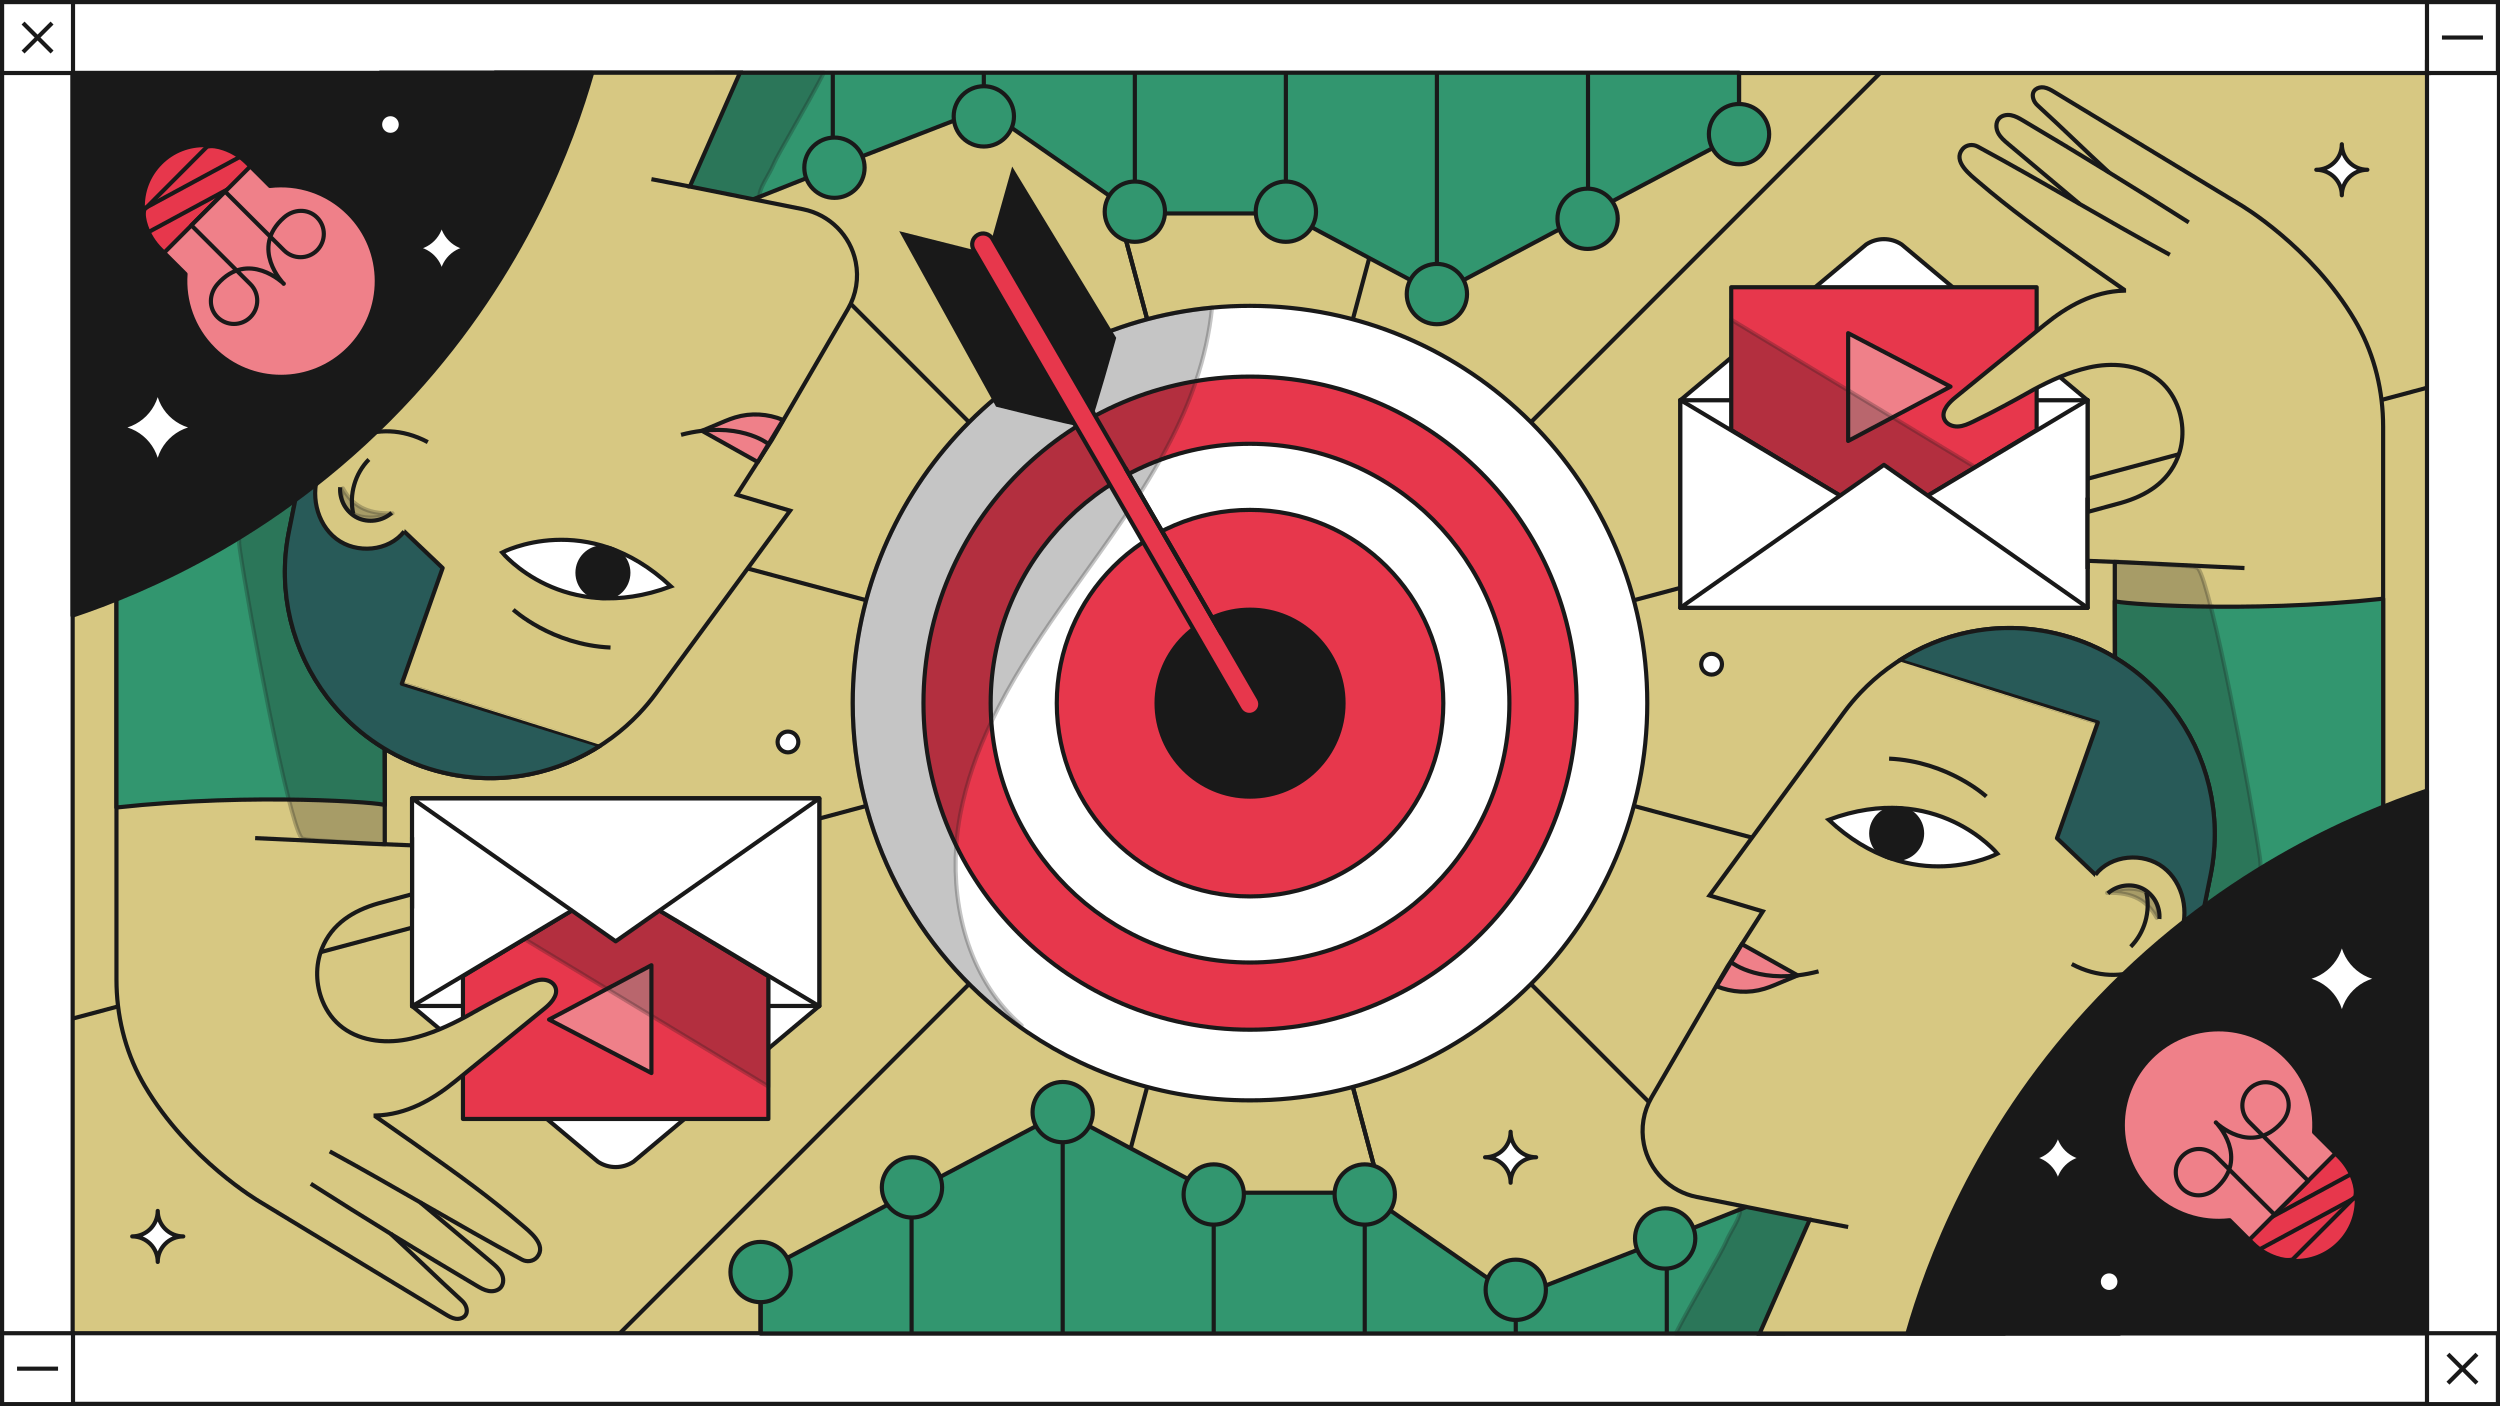 <?xml version="1.0" encoding="UTF-8"?>
<svg id="Artwork" xmlns="http://www.w3.org/2000/svg" viewBox="0 0 1198.49 674.14"><rect x="0" y="0" width="1198.49" height="674.14" fill="#333333" stroke="none"/>
  <defs>
    <style>
      .cls-1 {
        fill: #ef8089;
      }

      .cls-1, .cls-2, .cls-3, .cls-4, .cls-5, .cls-6, .cls-7, .cls-8, .cls-9, .cls-10, .cls-11 {
        stroke: #191919;
        stroke-width: 2px;
      }

      .cls-1, .cls-5, .cls-6, .cls-7, .cls-8, .cls-9, .cls-10, .cls-11 {
        stroke-linejoin: round;
      }

      .cls-12, .cls-3 {
        fill: #d7c882;
      }

      .cls-2, .cls-3, .cls-4 {
        stroke-miterlimit: 10;
      }

      .cls-2, .cls-9 {
        fill: none;
      }

      .cls-4, .cls-5, .cls-13 {
        fill: #fff;
      }

      .cls-6 {
        opacity: .25;
      }

      .cls-6, .cls-7, .cls-14 {
        fill: #191919;
      }

      .cls-15, .cls-11 {
        fill: #32966f;
      }

      .cls-8 {
        fill: #e7374c;
      }

      .cls-10 {
        fill: #285a58;
      }
    </style>
  </defs>
  <g>
    <rect class="cls-13" x="1" y="1" width="1197" height="672"/>
    <path class="cls-14" d="M1197,2v670H2V2h1195M1199,0H0v674h1199V0h0Z"/>
  </g>
  <polyline class="cls-3" points="1163.49 34.18 1163.49 639.14 1163.78 639.14 34.8 639.14 34.83 639.14 34.83 34.18 34.83 35 1163.8 35"/>
  <g>
    <rect class="cls-13" x="1" y="1" width="34" height="34"/>
    <path class="cls-14" d="M34,2v32H2V2h32M36,0H0v36h36V0h0Z"/>
  </g>
  <line class="cls-5" x1="24.95" y1="11.05" x2="11.05" y2="24.95"/>
  <line class="cls-5" x1="24.95" y1="24.95" x2="11.05" y2="11.05"/>
  <g>
    <rect class="cls-13" x="1163.49" y="1" width="34" height="34"/>
    <path class="cls-14" d="M1196.49,2v32h-32V2h32M1198.49,0h-36v36h36V0h0Z"/>
  </g>
  <line class="cls-5" x1="1190.32" y1="18" x2="1170.66" y2="18"/>
  <g>
    <rect class="cls-13" x="1163.49" y="639.14" width="34" height="34"/>
    <path class="cls-14" d="M1196.49,640.14v32h-32v-32h32M1198.49,638.14h-36v36h36v-36h0Z"/>
  </g>
  <line class="cls-5" x1="1173.54" y1="663.09" x2="1187.44" y2="649.19"/>
  <line class="cls-5" x1="1173.54" y1="649.19" x2="1187.44" y2="663.09"/>
  <g>
    <rect class="cls-13" x="1" y="639.14" width="34" height="34"/>
    <path class="cls-14" d="M34,640.14v32H2v-32h32M36,638.14H0v36h36v-36h0Z"/>
  </g>
  <line class="cls-5" x1="8.17" y1="656.14" x2="27.83" y2="656.14"/>
  <polygon class="cls-3" points="1163.8 35.01 1163.49 35.01 1163.49 34.18 1163.8 35.01"/>
  <g>
    <g>
      <polyline class="cls-2" points="680.18 35 599.25 337.07 599.24 337.08 518.31 639.14"/>
      <polyline class="cls-2" points="901.32 35 599.25 337.07 599.24 337.08 297.17 639.14"/>
      <polyline class="cls-2" points="1163.49 185.89 599.25 337.07 34.83 488.3"/>
    </g>
    <g>
      <polyline class="cls-2" points="1163.49 488.26 599.25 337.07 34.83 185.83"/>
      <polyline class="cls-2" points="901.32 639.14 599.25 337.07 599.24 337.06 297.17 35"/>
      <polyline class="cls-2" points="680.18 639.14 599.25 337.07 599.24 337.06 518.31 35"/>
      <polyline class="cls-2" points="680.18 639.14 599.25 337.07 599.24 337.06 518.31 35"/>
    </g>
  </g>
  <g>
    <g>
      <g>
        <path class="cls-4" d="M789.7,337.07c0,105.18-85.27,190.45-190.45,190.45-42.22,0-81.23-13.74-112.8-36.99-47.1-34.67-77.65-90.5-77.66-153.46,0-99.05,75.61-180.43,172.25-189.59,5.99-.57,12.06-.86,18.2-.86,105.19,0,190.46,85.26,190.46,190.45Z"/>
        <path class="cls-8" d="M599.26,180.54c-86.32,0-156.55,70.23-156.55,156.55,0,86.32,70.23,156.55,156.55,156.55,86.32,0,156.55-70.23,156.55-156.55,0-86.32-70.23-156.55-156.55-156.55Z"/>
        <path class="cls-4" d="M599.26,212.75c-68.56,0-124.34,55.78-124.34,124.34,0,68.56,55.78,124.34,124.34,124.34,68.56,0,124.34-55.78,124.34-124.34,0-68.56-55.78-124.34-124.34-124.34Z"/>
        <path class="cls-8" d="M599.27,244.44c-51.09,0-92.65,41.56-92.65,92.65,0,51.09,41.56,92.65,92.65,92.65,51.09,0,92.65-41.56,92.65-92.65,0-51.09-41.56-92.65-92.65-92.65Z"/>
      </g>
      <path class="cls-7" d="M599.27,292.28c-24.71,0-44.81,20.1-44.81,44.81,0,24.71,20.1,44.81,44.81,44.81,24.71,0,44.81-20.1,44.81-44.81,0-24.71-20.1-44.81-44.81-44.81Z"/>
    </g>
    <path class="cls-6" d="M581.04,147.48c-1.17,11.91-3.87,23.78-7.69,35.21-1.79,5.34-3.82,10.58-6.06,15.68-3.32,7.56-7.05,14.9-11.09,22.07-13.96,24.85-31.52,47.74-47.94,71.14-12.18,17.36-23.92,35.43-33.01,54.54-6.7,14.1-11.96,28.77-14.88,44.14-.94,4.97-1.6,10.03-1.95,15.12-2.25,32.03,7.31,65.46,31.36,86.23-1.11-.35-2.22-.71-3.33-1.08-47.1-34.67-77.65-90.5-77.66-153.46,0-99.05,75.61-180.43,172.25-189.59Z"/>
  </g>
  <g>
    <g>
      <path class="cls-14" d="M515.01,202.92c-6.01-1.22-24.15-5.65-36.85-8.83l-45.11-81.74,34.29,8.63c12.97,22.6,41,71.34,47.67,81.94Z"/>
      <path class="cls-14" d="M435.04,113.88l31.64,7.97c2.23,3.88,12.89,22.45,23.57,40.91,13.46,23.27,19.68,33.83,22.64,38.69-7.45-1.65-23.18-5.5-34.07-8.22l-43.79-79.35M431.07,110.82l46.43,84.14s37.08,9.29,39.43,9.29c.12,0,.15-.02.08-.07-1.38-1.03-49.01-84.06-49.01-84.06l-36.93-9.3h0Z"/>
    </g>
    <g>
      <path class="cls-14" d="M523.35,198.47c-5.88-11.07-34.19-59.63-47.35-82.13l9.57-34,48.46,79.78c-3.56,12.59-8.75,30.54-10.68,36.36Z"/>
      <path class="cls-14" d="M485.91,84.82l47.04,77.44c-3.06,10.8-7.55,26.36-9.83,33.64-2.74-4.99-8.81-15.64-22.29-38.9-10.7-18.45-21.5-36.94-23.75-40.81l8.83-31.38M485.23,79.85l-10.31,36.62s48.31,82.64,48.51,84.35c0,.04.01.05.03.05.65,0,11.65-38.91,11.65-38.91l-49.88-82.11h0Z"/>
    </g>
    <g>
      <path class="cls-8" d="M475.8,114.52l61.92,106.73,2,3.45,45.85,79.26,17.89,30.92c.79,1.35.91,2.89.48,4.27-.41,1.18-1.22,2.23-2.38,2.88-2.48,1.46-5.68.6-7.14-1.88l-65.87-113.86-61.79-106.52c-1.46-2.48-.6-5.68,1.91-7.15,2.49-1.44,5.7-.58,7.15,1.91Z"/>
      <polygon class="cls-8" points="539.71 224.7 565.16 268.56 585.63 303.92 585.56 303.95 539.71 224.7"/>
    </g>
  </g>
  <g>
    <path class="cls-5" d="M1134.9,81.39c-6.76,0-12.24,5.47-12.24,12.22,0-6.76-5.48-12.22-12.24-12.22,6.76,0,12.24-5.48,12.24-12.24,0,6.76,5.48,12.24,12.24,12.24Z"/>
    <path class="cls-5" d="M736.42,554.79c-6.76,0-12.24,5.47-12.24,12.22,0-6.76-5.48-12.22-12.24-12.22,6.76,0,12.24-5.48,12.24-12.24,0,6.76,5.48,12.24,12.24,12.24Z"/>
    <circle class="cls-5" cx="820.53" cy="318.42" r="4.98"/>
  </g>
  <g>
    <polygon class="cls-11" points="509.45 533.09 581.84 571.78 654.25 571.78 726.43 621.94 799.05 593.72 871.45 565.02 1016.05 639.27 364.62 639.27 364.62 609.81 509.45 533.09"/>
    <line class="cls-11" x1="509.45" y1="533.09" x2="509.45" y2="639.27"/>
    <line class="cls-11" x1="581.85" y1="572.08" x2="581.85" y2="639.27"/>
    <line class="cls-11" x1="654.25" y1="572.08" x2="654.25" y2="639.27"/>
    <line class="cls-11" x1="799.05" y1="593.72" x2="799.05" y2="639.27"/>
    <line class="cls-11" x1="871.45" y1="572.08" x2="871.45" y2="639.27"/>
    <line class="cls-11" x1="943.85" y1="572.08" x2="943.85" y2="639.27"/>
    <line class="cls-11" x1="1016.25" y1="572.08" x2="1016.25" y2="639.27"/>
    <line class="cls-11" x1="364.62" y1="611.75" x2="364.62" y2="639.27"/>
    <line class="cls-11" x1="437" y1="576.99" x2="437.02" y2="639.27"/>
    <line class="cls-11" x1="726.65" y1="617.23" x2="726.65" y2="639.27"/>
    <circle class="cls-11" cx="364.62" cy="609.81" r="14.45"/>
    <circle class="cls-11" cx="437.2" cy="569.23" r="14.45"/>
    <circle class="cls-11" cx="798.27" cy="593.72" r="14.45"/>
    <circle class="cls-11" cx="726.65" cy="618.33" r="14.45"/>
    <circle class="cls-11" cx="509.45" cy="533.14" r="14.45"/>
    <circle class="cls-11" cx="581.86" cy="572.64" r="14.45"/>
    <circle class="cls-11" cx="654.25" cy="572.64" r="14.45"/>
    <path class="cls-6" d="M888.45,583.31c-6.25,20.97-17.75,40.35-33.11,55.95h-51.99c7.42-14.61,22.31-39.48,24.09-43.91,2-4.98,7.57-12.12,6.68-16.09-.33-1.47,8.11-2.07,7.53-3.42-6.26-14.66-38.76-20.66-15.67-28.26,8.67-2.85,51.53-5.45,58.18.8,9.02,8.47,7.83,23.07,4.29,34.93Z"/>
  </g>
  <g>
    <rect class="cls-5" x="805.54" y="191.76" width="195.22" height="99.6" transform="translate(1806.3 483.12) rotate(-180)"/>
    <path class="cls-5" d="M805.54,191.87l89.09-74.67c5.17-3.41,11.87-3.41,17.03,0l89.09,74.67h-195.22Z"/>
    <polygon class="cls-8" points="976.36 137.7 976.36 206.13 957.69 217.42 915.57 242.88 890.73 242.88 829.94 206.13 829.94 137.7 976.36 137.7"/>
    <polygon class="cls-1" points="935.07 185.34 886 211.39 886 159.72 935.07 185.34"/>
    <polygon class="cls-6" points="957.14 230.15 915.02 255.61 890.73 242.88 829.94 206.13 829.94 153.25 957.14 230.15"/>
    <path class="cls-5" d="M911.67,245.05c-5.17,3.41-11.87,3.41-17.03,0l-89.09-53.3h0v99.6s195.22,0,195.22,0v-99.6h0l-89.09,53.3Z"/>
    <polygon class="cls-5" points="1000.76 291.36 903.15 222.85 805.54 291.36 1000.76 291.36"/>
  </g>
  <g>
    <path class="cls-12" d="M1142.71,425.11c-.07,4.67-.15,9.39-.24,14.18l-14.22,8.44-114.39,65.09-.2-202.38.18-40.41c-4.07-.16-8.29-.32-13.08-.49v-23.91c6.85-1.72,14.23-3.59,16.14-4.14,11.97-3.42,22.33-9.73,27.11-21.75,3.21-8.1,2.91-17.52-.48-25.49-2.07-4.88-5.3-9.21-9.59-12.38-9.16-6.78-21.61-7.74-32.72-5.19-9.37,2.14-18.01,6.08-26.44,10.61,0,0-2.52,1.41-3.79,2.12-.46.27-7.5,4.18-10.59,5.81-1.59.86-3.18,1.69-4.77,2.5-.8.42-1.6.83-2.4,1.24-2.4,1.21-4.81,2.41-7.24,3.58-2.36,1.13-4.8,2.27-7.41,2.37-2.62.11-5.47-1.1-6.48-3.51-.87-2.05-.25-4.11,1.01-5.98,0-.01,0-.02.02-.03.09-.15.2-.29.31-.44,1.06-1.46,2.49-2.81,3.86-3.91.11-.09.22-.18.34-.28,2.18-1.77,4.35-3.54,6.53-5.32,4.16-3.38,8.31-6.77,12.46-10.17,7.78-6.32,15.54-12.65,23.31-18.99,11.11-9.05,23.58-16.08,38.28-16.5h.03c-15.64-11.43-31.64-22.35-47.12-34-7.71-5.81-15.29-11.8-22.61-18.09-3.86-3.32-12.67-9.91-7.66-15.8,1.76-2.08,4.84-2.47,7.24-1.17,16.85,9.11,32.81,18.31,48.82,27.49-9.54-8.04-24.65-20.67-34.19-28.72-1.84-1.55-3.73-3.16-4.83-5.3-1.11-2.14-1.24-4.97.33-6.8,1.38-1.62,3.76-2.08,5.86-1.69,2.09.39,3.97,1.49,5.81,2.57,13.77,8.15,27.46,16.42,41.08,24.8-11.83-10.87-21.21-20.22-34.13-32.05-.98-.89-1.75-2.01-2.11-3.28-1.15-4.1,2.27-5.79,5.07-5.38,1.83.27,3.47,1.25,5.05,2.21,27,16.38,54.01,32.75,81.01,49.12,2.66,1.61,5.32,3.23,7.98,4.84,0,0,34.15,19.98,55.08,55.51,7.39,12.56,13.54,28.69,13.54,43.26,0,13.63-.3,42.41,0,80.49.3,38.64,1.2,86.91.24,147.32Z"/>
    <path class="cls-2" d="M1010.98,82.62c-11.83-10.88-21.21-20.23-34.14-32.05-.97-.89-1.75-2.01-2.1-3.28-1.15-4.1,2.26-5.79,5.07-5.38,1.83.27,3.47,1.25,5.05,2.21,29.66,17.99,59.33,35.98,88.99,53.96,0,0,34.15,19.98,55.08,55.51.46.78.91,1.58,1.35,2.37,8.2,14.84,12.18,31.64,12.18,48.59v223.66s0,11.08,0,11.08l-128.63,57.26v-227.35"/>
    <path class="cls-2" d="M1000.76,268.86c25.08.85,50.15,2.4,75.23,3.47"/>
    <path class="cls-2" d="M1040.22,122.14c-31.68-17.21-60.32-34.67-92.12-51.87-2.39-1.3-5.47-.91-7.24,1.17-5,5.89,3.81,12.48,7.67,15.8,7.32,6.29,14.89,12.29,22.61,18.09,15.47,11.65,47.1,33.54,47.1,33.54v.46c-14.72.42-27.19,7.45-38.29,16.51-7.77,6.33-15.53,12.66-23.31,18.99-4.15,3.39-8.31,6.78-12.47,10.16-2.17,1.78-4.35,3.55-6.53,5.32-.11.1-.22.19-.34.28-1.36,1.11-2.79,2.45-3.86,3.91-.11.15-.22.29-.31.45l-.02.02c-1.25,1.88-1.87,3.94-1.01,5.98,1.02,2.41,3.87,3.62,6.48,3.51,2.61-.1,5.05-1.24,7.42-2.37,2.42-1.17,4.84-2.37,7.24-3.58.8-.41,1.6-.81,2.39-1.23,1.6-.82,3.19-1.65,4.77-2.51,3.1-1.62,10.14-5.53,10.6-5.8,1.27-.71,3.79-2.13,3.79-2.13,8.43-4.53,17.07-8.46,26.43-10.61,11.11-2.55,23.57-1.59,32.73,5.19,4.36,3.23,7.62,7.66,9.68,12.64,3.3,7.91,3.57,17.22.38,25.23-4.77,12.02-15.13,18.33-27.1,21.76-1.8.52-9.25,2.53-16.15,4.39"/>
    <path class="cls-2" d="M1049.28,106.62c-26.19-16.71-52.65-32.98-79.38-48.8-1.83-1.08-3.72-2.19-5.81-2.58-2.09-.39-4.48.07-5.86,1.69-1.57,1.83-1.43,4.66-.33,6.8,1.1,2.14,2.99,3.75,4.84,5.31,9.54,8.04,24.65,20.67,34.19,28.72"/>
    <g>
      <path class="cls-15" d="M1013.84,526.04c.22-38.78.34-77.56.34-116.35,0-40.52-.11-81.05-.34-121.56,0,1.12,62.15,6.15,128.63-1.12v190.09s-128.63,48.95-128.63,48.95Z"/>
      <path class="cls-9" d="M1013.84,526.04c.22-38.78.34-77.56.34-116.35,0-40.52-.11-81.05-.34-121.56,0,1.12,62.15,6.15,128.63-1.12v190.09s-128.63,48.95-128.63,48.95Z"/>
    </g>
    <path class="cls-6" d="M1074.65,436.8c-6.95,28.05-34.44,44.65-60.81,57.54v-225.19c5.41.47,13.27.79,21.3,1.44s17.59.64,18.57,1.81c6.36,7.6,25.43,109.42,29.66,138.67,1.94,13.39-5.47,12.59-8.72,25.73Z"/>
  </g>
  <g>
    <g>
      <path class="cls-3" d="M1059.79,419.31l-32.05,159.63-39.78,7.15-27.25,53.18h-117.15s24.03-54.57,24.03-54.57l-54.25-10.89c-6.37-1.28-12.04-4.41-16.45-8.81-4.4-4.4-7.53-10.07-8.81-16.43-1.55-7.74-.24-15.76,3.72-22.58l22.07-38,14.39-24.76,3.89-6.07,12.94-20.23-25.54-7.63,64.29-87.57c2.53-3.45,5.25-6.7,8.16-9.76,4-4.21,8.34-8.05,12.95-11.46,21.17-15.71,48.07-22.7,74.76-18.03.89.16,1.77.33,2.65.5,18.75,3.77,35.18,12.6,48.15,24.8,3.97,3.71,7.6,7.74,10.89,12.05,16.67,21.8,24.22,50.43,18.39,79.48Z"/>
      <g>
        <path class="cls-4" d="M876.65,393c40.25,37.74,80.92,16.25,80.92,16.25,0,0-29.22-35.52-80.92-16.25Z"/>
        <circle class="cls-7" cx="909.25" cy="399.55" r="12.19"/>
      </g>
      <path class="cls-9" d="M952.24,381.84s-18.38-16.88-46.62-18.15"/>
      <g>
        <path class="cls-1" d="M835.07,452.62l26.71,14.97-11.23,4.72c-1.52.64-3.08,1.2-4.65,1.69-7.53,2.32-15.66,1.77-22.96-1.19l-.04-.02,12.17-20.17Z"/>
        <path class="cls-9" d="M830.19,461.47s14.28,11.35,41.62,4.2"/>
      </g>
    </g>
    <path class="cls-10" d="M986.1,401.82l19.58-55.47s-95.22-29.65-95.22-29.66c20.22-13,44.82-18.48,69.24-14.21.89.16,1.77.32,2.66.5,18.74,3.76,35.18,12.59,48.15,24.79,3.96,3.72,7.59,7.75,10.88,12.05,16.67,21.81,24.22,50.44,18.39,79.49l-5.56,27.7c-6.42-8.99-4.2,3.04-18.31-3.61-11.6-5.47-31.38-24.04-31.38-24.04l-18.43-17.54Z"/>
    <g>
      <g>
        <path class="cls-3" d="M1004.53,419.36c7.38-9.63,22.95-10.93,32.57-3.54,9.62,7.4,12.63,21.71,7.93,32.9-4.7,11.19-26.47,26.9-51.83,13.45"/>
        <path class="cls-6" d="M1033.94,439.99c1.5-5.03-.3-9.65-4.68-12.07-4.62-2.55-12.12-2.65-19.12.11,12.62-.51,19.53,4.12,23.79,11.96Z"/>
      </g>
      <path class="cls-2" d="M1035.18,440.55c.56-5.9-2.82-11.98-8.13-14.62-5.31-2.63-12.2-1.65-16.56,2.37"/>
      <path class="cls-2" d="M1028.92,427.76c2.11,9.2-.81,19.4-7.47,26.09"/>
    </g>
  </g>
  <line class="cls-2" x1="1000.76" y1="238.57" x2="1000.76" y2="272.75"/>
  <line class="cls-3" x1="867.59" y1="584.7" x2="886" y2="588.23"/>
  <g>
    <path class="cls-5" d="M63.38,592.73c6.76,0,12.24-5.47,12.24-12.22,0,6.76,5.48,12.22,12.24,12.22-6.76,0-12.24,5.48-12.24,12.24,0-6.76-5.48-12.24-12.24-12.24Z"/>
    <circle class="cls-5" cx="377.75" cy="355.7" r="4.98"/>
  </g>
  <g>
    <g>
      <path class="cls-7" d="M1163.49,379.01v260.13h-249.05c9.55-33.34,32.08-95.19,86.19-154.39,60.86-66.58,129.43-94.55,162.86-105.73Z"/>
      <path class="cls-5" d="M986.55,569.55c0-7.95-6.44-14.4-14.39-14.4,7.95,0,14.39-6.45,14.39-14.4,0,7.95,6.45,14.4,14.4,14.4-7.95,0-14.4,6.45-14.4,14.4Z"/>
      <circle class="cls-5" cx="1011.11" cy="614.43" r="4.98"/>
      <path class="cls-5" d="M1122.69,448.07c0,11.67,9.44,21.14,21.11,21.14-11.67,0-21.11,9.47-21.11,21.14,0-11.67-9.47-21.14-21.14-21.14,11.67,0,21.14-9.47,21.14-21.14Z"/>
    </g>
    <g>
      <path class="cls-8" d="M1086.82,520.24l34.43,34.34c3.25,3.24,5.57,7.05,6.98,11.1.97,2.82,1.51,5.75,1.6,8.71.25,7.77-2.6,15.61-8.52,21.56s-13.77,8.81-21.53,8.57c-2.96-.08-5.89-.61-8.71-1.58-4.07-1.39-7.88-3.7-11.13-6.94l-34.43-34.34c-11.44-11.41-11.46-29.93-.05-41.37,5.7-5.72,13.19-8.58,20.67-8.6,7.49,0,14.98,2.84,20.7,8.54Z"/>
      <path class="cls-8" d="M1097.33,530.72l23.92,23.86c3.25,3.24,5.57,7.05,6.98,11.1.97,2.82,1.51,5.75.87,7.98l-30.05,30.13c-2.22.65-5.16.12-7.98-.85-4.07-1.39-7.88-3.7-11.13-6.94l-23.92-23.86,41.32-41.42Z"/>
      <line class="cls-5" x1="1075.44" y1="590.79" x2="1127.22" y2="562.81"/>
      <line class="cls-3" x1="1083.48" y1="598.81" x2="1129.56" y2="573.9"/>
      <path class="cls-1" d="M1096,506.87c9.85,9.83,14.31,23.02,13.37,35.88l10.24,10.21-41.32,41.42-9.42-9.4c-13.43,1.55-27.41-2.81-37.72-13.1-17.96-17.91-17.99-46.98-.08-64.93,17.91-17.96,46.98-18,64.94-.09Z"/>
      <path class="cls-1" d="M1106.52,566.08l-28.27-28.19c-4.37-4.35-4.37-11.42-.02-15.79s11.42-4.37,15.79-.02c4.37,4.35,4.08,11.15.02,15.79-14.73,16.83-31.8.26-31.8.26l.06-.06s16.61,17.02-.18,31.8c-4.63,4.07-11.42,4.37-15.79.02-4.37-4.35-4.37-11.42-.02-15.79,4.35-4.37,11.42-4.37,15.79-.02l28.27,28.19,16.15-16.19Z"/>
    </g>
  </g>
  <g>
    <polygon class="cls-11" points="688.84 141.04 616.46 102.34 544.04 102.34 471.86 52.18 399.24 80.4 326.84 109.1 182.24 34.85 833.68 34.85 833.68 64.31 688.84 141.04"/>
    <line class="cls-11" x1="688.84" y1="141.04" x2="688.84" y2="34.85"/>
    <line class="cls-11" x1="616.44" y1="102.04" x2="616.44" y2="34.85"/>
    <line class="cls-11" x1="544.04" y1="102.04" x2="544.04" y2="34.85"/>
    <line class="cls-11" x1="399.24" y1="80.4" x2="399.24" y2="34.85"/>
    <line class="cls-11" x1="326.84" y1="102.04" x2="326.84" y2="34.85"/>
    <line class="cls-11" x1="254.44" y1="102.04" x2="254.44" y2="34.85"/>
    <line class="cls-11" x1="182.04" y1="102.04" x2="182.04" y2="34.85"/>
    <line class="cls-11" x1="833.68" y1="62.37" x2="833.68" y2="34.85"/>
    <line class="cls-11" x1="761.3" y1="97.13" x2="761.28" y2="34.85"/>
    <line class="cls-11" x1="471.64" y1="56.89" x2="471.64" y2="34.85"/>
    <circle class="cls-11" cx="833.68" cy="64.31" r="14.45"/>
    <circle class="cls-11" cx="761.09" cy="104.89" r="14.45"/>
    <circle class="cls-11" cx="400.03" cy="80.4" r="14.45"/>
    <circle class="cls-11" cx="471.64" cy="55.79" r="14.45"/>
    <circle class="cls-11" cx="688.84" cy="140.98" r="14.45"/>
    <circle class="cls-11" cx="616.44" cy="101.48" r="14.45"/>
    <circle class="cls-11" cx="544.04" cy="101.48" r="14.45"/>
    <path class="cls-6" d="M309.85,90.81c6.25-20.97,17.75-40.35,33.11-55.95h51.99c-7.42,14.61-22.31,39.48-24.09,43.91-2,4.98-7.57,12.12-6.68,16.09.33,1.47-8.11,2.07-7.53,3.42,6.26,14.66,38.76,20.66,15.67,28.26-8.67,2.85-51.53,5.45-58.18-.8-9.02-8.47-7.83-23.07-4.29-34.93Z"/>
  </g>
  <g>
    <rect class="cls-5" x="197.54" y="382.76" width="195.22" height="99.6"/>
    <path class="cls-5" d="M392.75,482.26l-89.09,74.67c-5.17,3.41-11.87,3.41-17.03,0l-89.09-74.67h195.22Z"/>
    <polygon class="cls-8" points="221.94 536.42 221.94 467.99 240.61 456.7 282.73 431.24 307.57 431.24 368.36 467.99 368.36 536.42 221.94 536.42"/>
    <polygon class="cls-1" points="263.22 488.78 312.29 462.73 312.29 514.41 263.22 488.78"/>
    <polygon class="cls-6" points="241.16 443.97 283.28 418.51 307.57 431.24 368.36 467.99 368.36 520.87 241.16 443.97"/>
    <path class="cls-5" d="M286.63,429.07c5.17-3.41,11.87-3.41,17.03,0l89.09,53.3h0v-99.6s-195.22,0-195.22,0v99.6h0l89.09-53.3Z"/>
    <polygon class="cls-5" points="197.54 382.76 295.15 451.27 392.75 382.76 197.54 382.76"/>
  </g>
  <g>
    <path class="cls-12" d="M55.59,249.01c.07-4.67.15-9.39.24-14.18l14.22-8.44,114.39-65.09.2,202.38-.18,40.41c4.07.16,8.29.32,13.08.49v23.91c-6.85,1.72-14.23,3.59-16.14,4.14-11.97,3.42-22.33,9.73-27.11,21.75-3.21,8.1-2.91,17.52.48,25.49,2.07,4.88,5.3,9.21,9.59,12.38,9.16,6.78,21.61,7.74,32.72,5.19,9.37-2.14,18.01-6.08,26.44-10.61,0,0,2.52-1.41,3.79-2.12.46-.27,7.5-4.18,10.59-5.81,1.59-.86,3.18-1.69,4.77-2.5.8-.42,1.6-.83,2.4-1.24,2.4-1.21,4.81-2.41,7.24-3.58,2.36-1.13,4.8-2.27,7.41-2.37,2.62-.11,5.47,1.1,6.48,3.51.87,2.05.25,4.11-1.01,5.98,0,.01,0,.02-.02.03-.09.15-.2.29-.31.44-1.06,1.46-2.49,2.81-3.86,3.91-.11.09-.22.18-.34.28-2.18,1.77-4.35,3.54-6.53,5.32-4.16,3.38-8.31,6.77-12.46,10.17-7.78,6.32-15.54,12.65-23.31,18.99-11.11,9.05-23.58,16.08-38.28,16.5h-.03c15.64,11.43,31.64,22.35,47.12,34,7.71,5.81,15.29,11.8,22.61,18.09,3.86,3.32,12.67,9.91,7.66,15.8-1.76,2.08-4.84,2.47-7.24,1.17-16.85-9.11-32.81-18.31-48.82-27.49,9.54,8.04,24.65,20.67,34.19,28.72,1.84,1.55,3.73,3.16,4.83,5.3,1.11,2.14,1.24,4.97-.33,6.8-1.38,1.62-3.76,2.08-5.86,1.69-2.09-.39-3.97-1.49-5.81-2.57-13.77-8.15-27.46-16.42-41.08-24.8,11.83,10.87,21.21,20.22,34.13,32.05.98.89,1.75,2.01,2.11,3.28,1.15,4.1-2.27,5.79-5.07,5.38-1.83-.27-3.47-1.25-5.05-2.21-27-16.38-54.01-32.75-81.01-49.12-2.66-1.61-5.32-3.23-7.98-4.84,0,0-34.15-19.98-55.08-55.51-7.39-12.56-13.54-28.69-13.54-43.26,0-13.63.3-42.41,0-80.49-.3-38.64-1.2-86.91-.24-147.32Z"/>
    <path class="cls-2" d="M187.31,591.5c11.83,10.88,21.21,20.23,34.14,32.05.97.89,1.75,2.01,2.1,3.28,1.15,4.1-2.26,5.79-5.07,5.38-1.83-.27-3.47-1.25-5.05-2.21-29.66-17.99-59.33-35.98-88.99-53.96,0,0-34.15-19.98-55.08-55.51-.46-.78-.91-1.58-1.35-2.37-8.2-14.84-12.18-31.64-12.18-48.59v-223.66s0-11.08,0-11.08l128.63-57.26v227.35"/>
    <path class="cls-2" d="M197.54,405.26c-25.08-.85-50.15-2.4-75.23-3.47"/>
    <path class="cls-2" d="M158.08,551.98c31.68,17.21,60.32,34.67,92.12,51.87,2.39,1.3,5.47.91,7.24-1.17,5-5.89-3.81-12.48-7.67-15.8-7.32-6.29-14.89-12.29-22.61-18.09-15.47-11.65-47.1-33.54-47.1-33.54v-.46c14.72-.42,27.19-7.45,38.29-16.51,7.77-6.33,15.53-12.66,23.31-18.99,4.15-3.39,8.31-6.78,12.47-10.16,2.17-1.78,4.35-3.55,6.53-5.32.11-.1.22-.19.34-.28,1.36-1.11,2.79-2.45,3.86-3.91.11-.15.22-.29.31-.45l.02-.02c1.25-1.88,1.87-3.94,1.01-5.98-1.02-2.41-3.87-3.62-6.48-3.51-2.61.1-5.05,1.24-7.42,2.37-2.42,1.17-4.84,2.37-7.24,3.58-.8.41-1.6.81-2.39,1.23-1.6.82-3.19,1.65-4.77,2.51-3.1,1.62-10.14,5.53-10.6,5.8-1.27.71-3.79,2.13-3.79,2.13-8.43,4.53-17.07,8.46-26.43,10.61-11.11,2.55-23.57,1.59-32.73-5.19-4.36-3.23-7.62-7.66-9.68-12.64-3.3-7.91-3.57-17.22-.38-25.23,4.77-12.02,15.13-18.33,27.1-21.76,1.8-.52,9.25-2.53,16.15-4.39"/>
    <path class="cls-2" d="M149.01,567.5c26.19,16.71,52.65,32.98,79.38,48.8,1.83,1.08,3.72,2.19,5.81,2.58,2.09.39,4.48-.07,5.86-1.69,1.57-1.83,1.43-4.66.33-6.8-1.1-2.14-2.99-3.75-4.84-5.31-9.54-8.04-24.65-20.67-34.19-28.72"/>
    <g>
      <path class="cls-15" d="M184.46,148.08c-.22,38.78-.34,77.56-.34,116.35,0,40.52.11,81.05.34,121.56,0-1.12-62.15-6.15-128.63,1.12v-190.09s128.63-48.95,128.63-48.95Z"/>
      <path class="cls-9" d="M184.46,148.08c-.22,38.78-.34,77.56-.34,116.35,0,40.52.11,81.05.34,121.56,0-1.12-62.15-6.15-128.63,1.12v-190.09s128.63-48.95,128.63-48.95Z"/>
    </g>
    <path class="cls-6" d="M123.65,237.32c6.95-28.05,34.44-44.65,60.81-57.54v225.19c-5.41-.47-13.27-.79-21.3-1.44s-17.59-.64-18.57-1.81c-6.36-7.6-25.43-109.42-29.66-138.67-1.94-13.39,5.47-12.59,8.72-25.73Z"/>
  </g>
  <g>
    <g>
      <path class="cls-3" d="M138.51,254.81l32.05-159.63,39.78-7.15,27.25-53.18h117.15s-24.03,54.57-24.03,54.57l54.25,10.89c6.37,1.28,12.04,4.41,16.45,8.81,4.4,4.4,7.53,10.07,8.81,16.43,1.55,7.74.24,15.76-3.72,22.58l-22.07,38-14.39,24.76-3.89,6.07-12.94,20.23,25.54,7.63-64.29,87.57c-2.53,3.45-5.25,6.7-8.16,9.76-4,4.21-8.34,8.05-12.95,11.46-21.17,15.71-48.07,22.7-74.76,18.03-.89-.16-1.77-.33-2.65-.5-18.75-3.77-35.18-12.6-48.15-24.8-3.97-3.71-7.6-7.74-10.89-12.05-16.67-21.8-24.22-50.43-18.39-79.48Z"/>
      <g>
        <path class="cls-4" d="M321.65,281.12c-40.25-37.74-80.92-16.25-80.92-16.25,0,0,29.22,35.52,80.92,16.25Z"/>
        <circle class="cls-7" cx="289.04" cy="274.57" r="12.19"/>
      </g>
      <path class="cls-9" d="M246.06,292.28s18.38,16.88,46.62,18.15"/>
      <g>
        <path class="cls-1" d="M363.23,221.5l-26.71-14.97,11.23-4.72c1.52-.64,3.08-1.2,4.65-1.69,7.53-2.32,15.66-1.77,22.96,1.19l.04.02-12.17,20.17Z"/>
        <path class="cls-9" d="M368.1,212.65s-14.28-11.35-41.62-4.2"/>
      </g>
    </g>
    <path class="cls-10" d="M212.2,272.3l-19.58,55.47s95.22,29.65,95.22,29.66c-20.22,13-44.82,18.48-69.24,14.21-.89-.16-1.77-.32-2.66-.5-18.74-3.76-35.18-12.59-48.15-24.79-3.96-3.72-7.59-7.75-10.88-12.05-16.67-21.81-24.22-50.44-18.39-79.49l5.56-27.7c6.42,8.99,4.2-3.04,18.31,3.61,11.6,5.47,31.38,24.04,31.38,24.04l18.43,17.54Z"/>
    <g>
      <g>
        <path class="cls-3" d="M193.77,254.76c-7.38,9.63-22.95,10.93-32.57,3.54-9.62-7.4-12.63-21.71-7.93-32.9,4.7-11.19,26.47-26.9,51.83-13.45"/>
        <path class="cls-6" d="M164.36,234.13c-1.5,5.03.3,9.65,4.68,12.07,4.62,2.55,12.12,2.65,19.12-.11-12.62.51-19.53-4.12-23.79-11.96Z"/>
      </g>
      <path class="cls-2" d="M163.11,233.57c-.56,5.9,2.82,11.98,8.13,14.62,5.31,2.63,12.2,1.65,16.56-2.37"/>
      <path class="cls-2" d="M169.37,246.36c-2.11-9.2.81-19.4,7.47-26.09"/>
    </g>
  </g>
  <line class="cls-2" x1="197.54" y1="435.55" x2="197.54" y2="401.37"/>
  <line class="cls-3" x1="330.71" y1="89.42" x2="312.29" y2="85.89"/>
  <g>
    <g>
      <path class="cls-7" d="M34.8,295.11V34.98h249.05c-9.55,33.34-32.08,95.19-86.19,154.39-60.86,66.58-129.43,94.55-162.86,105.73Z"/>
      <path class="cls-5" d="M211.74,104.57c0,7.95,6.44,14.4,14.39,14.4-7.95,0-14.39,6.45-14.39,14.4,0-7.95-6.45-14.4-14.4-14.4,7.95,0,14.4-6.45,14.4-14.4Z"/>
      <circle class="cls-5" cx="187.18" cy="59.69" r="4.98"/>
      <path class="cls-5" d="M75.61,226.06c0-11.67-9.44-21.14-21.11-21.14,11.67,0,21.11-9.47,21.11-21.14,0,11.67,9.47,21.14,21.14,21.14-11.67,0-21.14,9.47-21.14,21.14Z"/>
    </g>
    <g>
      <path class="cls-8" d="M111.48,153.88l-34.43-34.34c-3.25-3.24-5.57-7.05-6.98-11.1-.97-2.82-1.51-5.75-1.6-8.71-.25-7.77,2.6-15.61,8.52-21.56s13.77-8.81,21.53-8.57c2.96.08,5.89.61,8.71,1.58,4.07,1.39,7.88,3.7,11.13,6.94l34.43,34.34c11.44,11.41,11.46,29.93.05,41.37-5.7,5.72-13.19,8.58-20.67,8.6-7.49,0-14.98-2.84-20.7-8.54Z"/>
      <path class="cls-8" d="M100.97,143.4l-23.92-23.86c-3.25-3.24-5.57-7.05-6.98-11.1-.97-2.82-1.51-5.75-.87-7.98l30.05-30.13c2.22-.65,5.16-.12,7.98.85,4.07,1.39,7.88,3.7,11.13,6.94l23.92,23.86-41.32,41.42Z"/>
      <line class="cls-3" x1="122.85" y1="83.33" x2="71.08" y2="111.31"/>
      <line class="cls-3" x1="114.82" y1="75.31" x2="68.73" y2="100.22"/>
      <path class="cls-1" d="M102.3,167.25c-9.85-9.83-14.31-23.02-13.37-35.88l-10.24-10.21,41.32-41.42,9.42,9.4c13.43-1.55,27.41,2.81,37.72,13.1,17.96,17.91,17.99,46.98.08,64.93-17.91,17.96-46.98,18-64.94.09Z"/>
      <path class="cls-1" d="M91.77,108.04l28.27,28.19c4.37,4.35,4.37,11.42.02,15.79s-11.42,4.37-15.79.02c-4.37-4.35-4.08-11.15-.02-15.79,14.73-16.83,31.8-.26,31.8-.26l-.06.06s-16.61-17.02.18-31.8c4.63-4.07,11.42-4.37,15.79-.02,4.37,4.35,4.37,11.42.02,15.79-4.35,4.37-11.42,4.37-15.79.02l-28.27-28.19-16.15,16.19Z"/>
    </g>
  </g>
</svg>